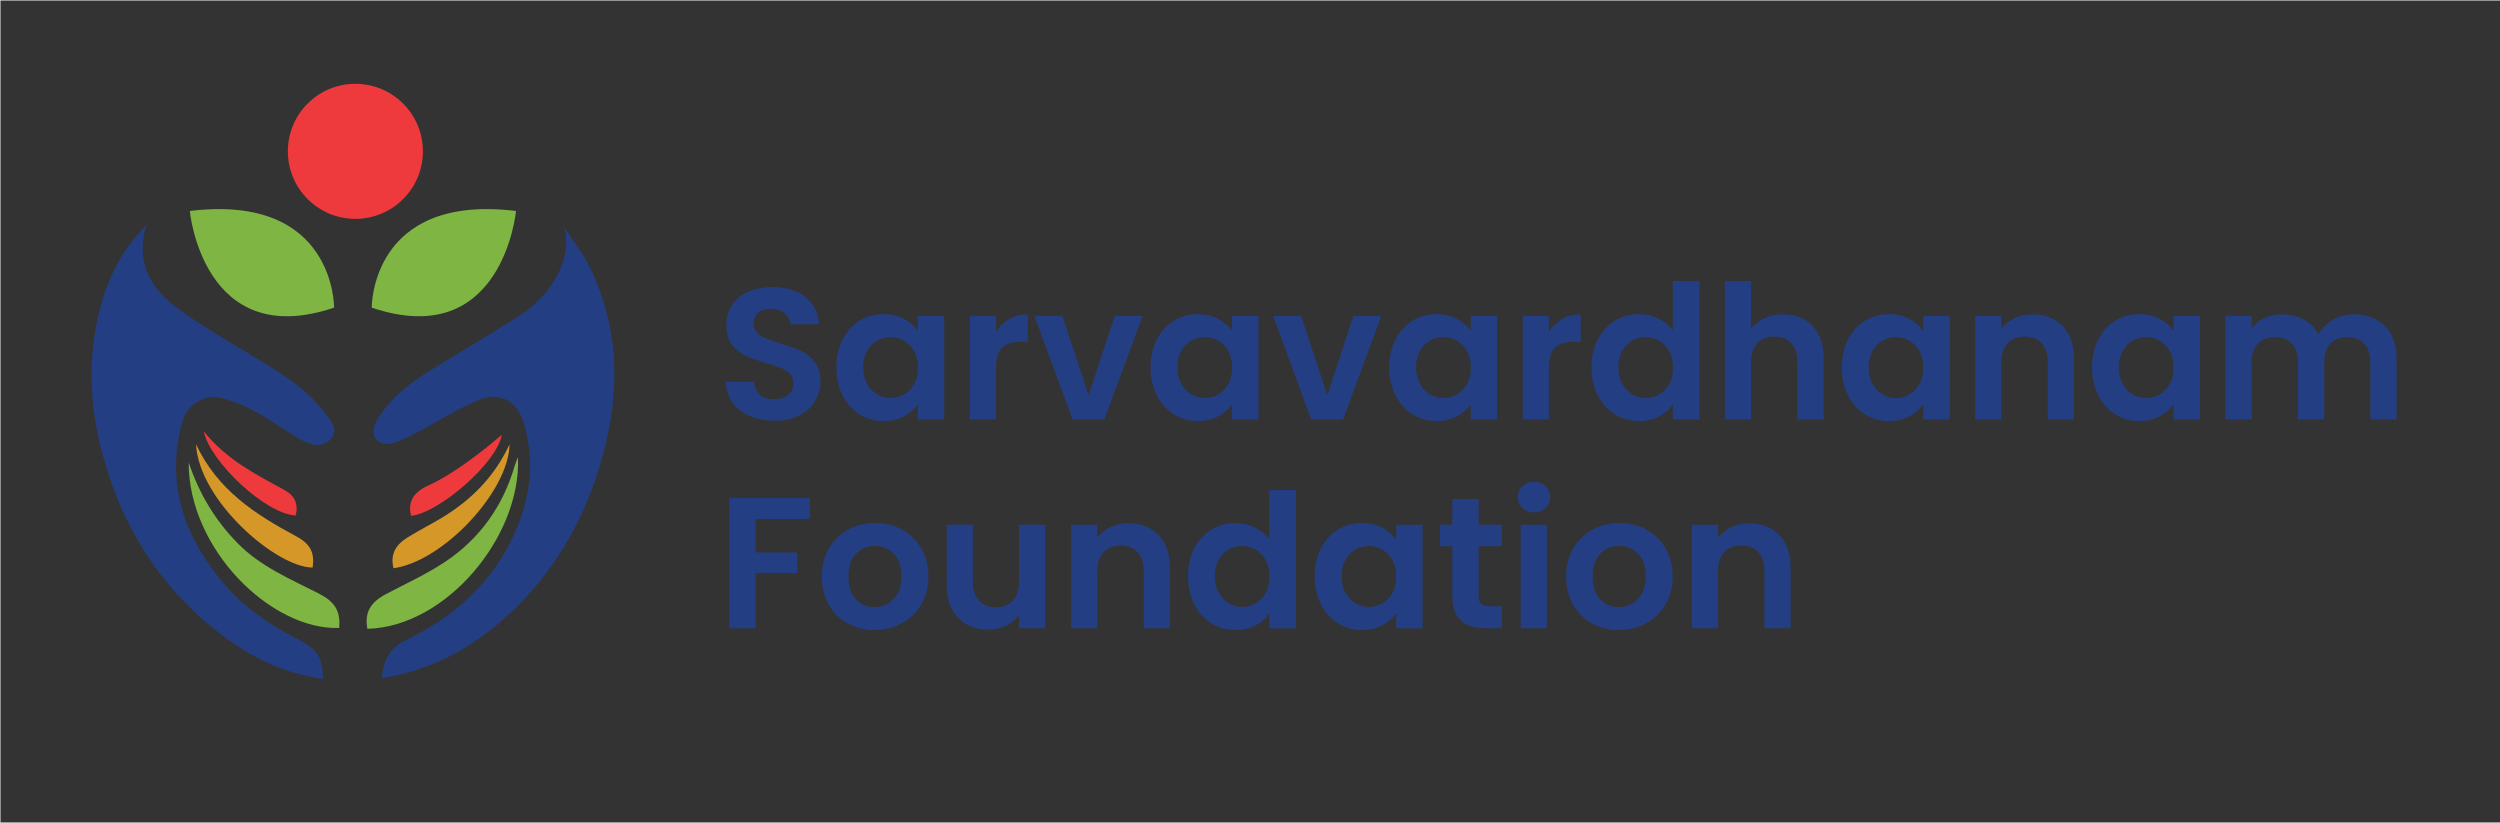 <?xml version="1.0" encoding="utf-8"?>
<!-- Generator: Adobe Illustrator 27.2.0, SVG Export Plug-In . SVG Version: 6.00 Build 0)  -->
<svg version="1.1" id="Layer_1" xmlns="http://www.w3.org/2000/svg" xmlns:xlink="http://www.w3.org/1999/xlink" x="0px" y="0px"
	 viewBox="0 0 609.07 200.49" style="enable-background:new 0 0 609.07 200.49;" xml:space="preserve">
<rect x="0" y="0" width="609.07" height="200.49" fill="#333333" stroke="none"/>
<style type="text/css">
	.st0{fill:#FFFFFF;stroke:#000000;stroke-miterlimit:10;}
	.st1{fill:none;stroke:#EDEDED;stroke-miterlimit:10;}
	.st2{fill:#233E83;}
	.st3{fill:#7FB542;}
	.st4{fill:#D69729;}
	.st5{fill:#EF3A3D;}
	.st6{fill:#FFFFFF;}
	.st7{fill:none;stroke:#EDEDED;stroke-width:0.25;stroke-miterlimit:10;}
</style>
<g>
	<g>
		<g>
			<g>
				<g>
					<path class="st2" d="M182.67,101.35c-1.78-0.76-3.18-1.85-4.21-3.28c-1.03-1.43-1.56-3.11-1.59-5.05h6.83
						c0.09,1.31,0.55,2.34,1.39,3.1c0.83,0.76,1.98,1.14,3.44,1.14c1.49,0,2.66-0.36,3.51-1.07c0.85-0.71,1.27-1.65,1.27-2.8
						c0-0.94-0.29-1.71-0.87-2.32c-0.58-0.61-1.3-1.08-2.16-1.43s-2.06-0.74-3.57-1.16c-2.06-0.61-3.74-1.21-5.03-1.8
						c-1.29-0.59-2.4-1.49-3.32-2.69c-0.93-1.2-1.39-2.8-1.39-4.8c0-1.88,0.47-3.52,1.41-4.92c0.94-1.4,2.26-2.47,3.96-3.21
						c1.7-0.74,3.64-1.12,5.83-1.12c3.28,0,5.94,0.8,7.99,2.39c2.05,1.59,3.18,3.82,3.39,6.67h-7.01c-0.06-1.09-0.52-2-1.39-2.71
						c-0.87-0.71-2.01-1.07-3.44-1.07c-1.25,0-2.24,0.32-2.98,0.96c-0.74,0.64-1.12,1.56-1.12,2.78c0,0.85,0.28,1.56,0.84,2.12
						c0.56,0.56,1.26,1.02,2.09,1.37c0.83,0.35,2.01,0.75,3.53,1.21c2.06,0.61,3.75,1.21,5.05,1.82c1.31,0.61,2.43,1.52,3.37,2.73
						c0.94,1.21,1.41,2.81,1.41,4.78c0,1.7-0.44,3.28-1.32,4.74s-2.17,2.62-3.87,3.48c-1.7,0.87-3.72,1.3-6.06,1.3
						C186.44,102.49,184.45,102.11,182.67,101.35z"/>
					<path class="st2" d="M205.3,82.68c1.02-1.97,2.4-3.49,4.14-4.55c1.75-1.06,3.7-1.59,5.85-1.59c1.88,0,3.53,0.38,4.94,1.14
						c1.41,0.76,2.54,1.72,3.39,2.87v-3.6h6.42v25.23h-6.42v-3.69c-0.82,1.18-1.95,2.16-3.39,2.94c-1.44,0.77-3.1,1.16-4.99,1.16
						c-2.12,0-4.06-0.55-5.81-1.64c-1.75-1.09-3.13-2.63-4.14-4.62c-1.02-1.99-1.53-4.27-1.53-6.85
						C203.78,86.91,204.29,84.65,205.3,82.68z M222.72,85.57c-0.61-1.11-1.43-1.96-2.46-2.55c-1.03-0.59-2.14-0.89-3.32-0.89
						c-1.18,0-2.28,0.29-3.28,0.87c-1,0.58-1.81,1.42-2.44,2.53c-0.62,1.11-0.93,2.42-0.93,3.94c0,1.52,0.31,2.85,0.93,3.98
						c0.62,1.14,1.44,2.01,2.46,2.62c1.02,0.61,2.1,0.91,3.26,0.91c1.18,0,2.29-0.3,3.32-0.89c1.03-0.59,1.85-1.44,2.46-2.55
						c0.61-1.11,0.91-2.44,0.91-3.98C223.63,88.01,223.33,86.68,222.72,85.57z"/>
					<path class="st2" d="M245.88,77.72c1.32-0.76,2.83-1.14,4.53-1.14v6.69h-1.69c-2,0-3.51,0.47-4.53,1.41
						c-1.02,0.94-1.53,2.58-1.53,4.92v12.57h-6.38V76.94h6.38v3.92C243.48,79.52,244.55,78.48,245.88,77.72z"/>
					<path class="st2" d="M265.21,96.3l6.38-19.35h6.79l-9.33,25.23h-7.74L252,76.94h6.83L265.21,96.3z"/>
					<path class="st2" d="M281.85,82.68c1.02-1.97,2.4-3.49,4.14-4.55c1.75-1.06,3.7-1.59,5.85-1.59c1.88,0,3.53,0.38,4.94,1.14
						c1.41,0.76,2.54,1.72,3.39,2.87v-3.6h6.42v25.23h-6.42v-3.69c-0.82,1.18-1.95,2.16-3.39,2.94c-1.44,0.77-3.1,1.16-4.99,1.16
						c-2.12,0-4.06-0.55-5.81-1.64c-1.75-1.09-3.13-2.63-4.14-4.62c-1.02-1.99-1.53-4.27-1.53-6.85
						C280.32,86.91,280.83,84.65,281.85,82.68z M299.27,85.57c-0.61-1.11-1.43-1.96-2.46-2.55c-1.03-0.59-2.14-0.89-3.32-0.89
						c-1.18,0-2.28,0.29-3.28,0.87c-1,0.58-1.81,1.42-2.44,2.53c-0.62,1.11-0.93,2.42-0.93,3.94c0,1.52,0.31,2.85,0.93,3.98
						c0.62,1.14,1.44,2.01,2.46,2.62c1.02,0.61,2.1,0.91,3.26,0.91c1.18,0,2.29-0.3,3.32-0.89c1.03-0.59,1.85-1.44,2.46-2.55
						c0.61-1.11,0.91-2.44,0.91-3.98C300.18,88.01,299.87,86.68,299.27,85.57z"/>
					<path class="st2" d="M323.36,96.3l6.38-19.35h6.79l-9.33,25.23h-7.74l-9.29-25.23h6.83L323.36,96.3z"/>
					<path class="st2" d="M340,82.68c1.02-1.97,2.4-3.49,4.14-4.55c1.75-1.06,3.7-1.59,5.85-1.59c1.88,0,3.53,0.38,4.94,1.14
						c1.41,0.76,2.54,1.72,3.39,2.87v-3.6h6.42v25.23h-6.42v-3.69c-0.82,1.18-1.95,2.16-3.39,2.94c-1.44,0.77-3.1,1.16-4.99,1.16
						c-2.12,0-4.06-0.55-5.81-1.64c-1.75-1.09-3.13-2.63-4.14-4.62c-1.02-1.99-1.53-4.27-1.53-6.85
						C338.47,86.91,338.98,84.65,340,82.68z M357.42,85.57c-0.61-1.11-1.43-1.96-2.46-2.55c-1.03-0.59-2.14-0.89-3.32-0.89
						c-1.18,0-2.28,0.29-3.28,0.87c-1,0.58-1.81,1.42-2.44,2.53c-0.62,1.11-0.93,2.42-0.93,3.94c0,1.52,0.31,2.85,0.93,3.98
						c0.62,1.14,1.44,2.01,2.46,2.62c1.02,0.61,2.1,0.91,3.26,0.91c1.18,0,2.29-0.3,3.32-0.89c1.03-0.59,1.85-1.44,2.46-2.55
						c0.61-1.11,0.91-2.44,0.91-3.98C358.33,88.01,358.02,86.68,357.42,85.57z"/>
					<path class="st2" d="M380.57,77.72c1.32-0.76,2.83-1.14,4.53-1.14v6.69h-1.69c-2,0-3.51,0.47-4.53,1.41
						c-1.02,0.94-1.53,2.58-1.53,4.92v12.57h-6.38V76.94h6.38v3.92C378.18,79.52,379.25,78.48,380.57,77.72z"/>
					<path class="st2" d="M389.27,82.68c1.02-1.97,2.41-3.49,4.17-4.55s3.72-1.59,5.88-1.59c1.64,0,3.2,0.36,4.69,1.07
						c1.49,0.71,2.67,1.66,3.55,2.85V68.47h6.47v33.7h-6.47v-3.73c-0.79,1.25-1.9,2.25-3.32,3.01c-1.43,0.76-3.08,1.14-4.96,1.14
						c-2.12,0-4.07-0.55-5.83-1.64s-3.15-2.63-4.17-4.62c-1.02-1.99-1.53-4.27-1.53-6.85C387.74,86.91,388.25,84.65,389.27,82.68z
						 M406.69,85.57c-0.61-1.11-1.43-1.96-2.46-2.55c-1.03-0.59-2.14-0.89-3.32-0.89c-1.18,0-2.28,0.29-3.28,0.87
						c-1,0.58-1.81,1.42-2.44,2.53c-0.62,1.11-0.93,2.42-0.93,3.94c0,1.52,0.31,2.85,0.93,3.98c0.62,1.14,1.44,2.01,2.46,2.62
						c1.02,0.61,2.1,0.91,3.26,0.91c1.18,0,2.29-0.3,3.32-0.89c1.03-0.59,1.85-1.44,2.46-2.55c0.61-1.11,0.91-2.44,0.91-3.98
						C407.6,88.01,407.29,86.68,406.69,85.57z"/>
					<path class="st2" d="M439.56,77.83c1.49,0.83,2.65,2.06,3.48,3.69s1.25,3.57,1.25,5.85v14.8h-6.38V88.24c0-2-0.5-3.54-1.5-4.62
						c-1-1.08-2.37-1.62-4.1-1.62c-1.76,0-3.15,0.54-4.17,1.62c-1.02,1.08-1.53,2.62-1.53,4.62v13.93h-6.38v-33.7h6.38v11.61
						c0.82-1.09,1.91-1.95,3.28-2.57c1.37-0.62,2.88-0.93,4.55-0.93C436.38,76.58,438.08,77,439.56,77.83z"/>
					<path class="st2" d="M450.24,82.68c1.02-1.97,2.4-3.49,4.14-4.55c1.75-1.06,3.7-1.59,5.85-1.59c1.88,0,3.53,0.38,4.94,1.14
						c1.41,0.76,2.54,1.72,3.39,2.87v-3.6h6.42v25.23h-6.42v-3.69c-0.82,1.18-1.95,2.16-3.39,2.94c-1.44,0.77-3.1,1.16-4.99,1.16
						c-2.12,0-4.06-0.55-5.81-1.64c-1.75-1.09-3.13-2.63-4.14-4.62c-1.02-1.99-1.53-4.27-1.53-6.85
						C448.72,86.91,449.22,84.65,450.24,82.68z M467.66,85.57c-0.61-1.11-1.43-1.96-2.46-2.55c-1.03-0.59-2.14-0.89-3.32-0.89
						c-1.18,0-2.28,0.29-3.28,0.87c-1,0.58-1.81,1.42-2.44,2.53c-0.62,1.11-0.93,2.42-0.93,3.94c0,1.52,0.31,2.85,0.93,3.98
						c0.62,1.14,1.44,2.01,2.46,2.62c1.02,0.61,2.1,0.91,3.26,0.91c1.18,0,2.29-0.3,3.32-0.89c1.03-0.59,1.85-1.44,2.46-2.55
						c0.61-1.11,0.91-2.44,0.91-3.98C468.57,88.01,468.27,86.68,467.66,85.57z"/>
					<path class="st2" d="M502.49,79.42c1.85,1.9,2.78,4.55,2.78,7.95v14.8h-6.38V88.24c0-2-0.5-3.54-1.5-4.62
						c-1-1.08-2.37-1.62-4.1-1.62c-1.76,0-3.15,0.54-4.17,1.62c-1.02,1.08-1.53,2.62-1.53,4.62v13.93h-6.38V76.94h6.38v3.14
						c0.85-1.09,1.93-1.95,3.26-2.57c1.32-0.62,2.77-0.93,4.35-0.93C498.21,76.58,500.64,77.53,502.49,79.42z"/>
					<path class="st2" d="M511.21,82.68c1.02-1.97,2.4-3.49,4.14-4.55c1.75-1.06,3.7-1.59,5.85-1.59c1.88,0,3.53,0.38,4.94,1.14
						c1.41,0.76,2.54,1.72,3.39,2.87v-3.6h6.42v25.23h-6.42v-3.69c-0.82,1.18-1.95,2.16-3.39,2.94c-1.44,0.77-3.1,1.16-4.99,1.16
						c-2.12,0-4.06-0.55-5.81-1.64c-1.75-1.09-3.13-2.63-4.14-4.62c-1.02-1.99-1.53-4.27-1.53-6.85
						C509.69,86.91,510.2,84.65,511.21,82.68z M528.63,85.57c-0.61-1.11-1.43-1.96-2.46-2.55c-1.03-0.59-2.14-0.89-3.32-0.89
						c-1.18,0-2.28,0.29-3.28,0.87c-1,0.58-1.81,1.42-2.44,2.53c-0.62,1.11-0.93,2.42-0.93,3.94c0,1.52,0.31,2.85,0.93,3.98
						c0.62,1.14,1.44,2.01,2.46,2.62c1.02,0.61,2.1,0.91,3.26,0.91c1.18,0,2.29-0.3,3.32-0.89c1.03-0.59,1.85-1.44,2.46-2.55
						c0.61-1.11,0.91-2.44,0.91-3.98C529.54,88.01,529.24,86.68,528.63,85.57z"/>
					<path class="st2" d="M581.02,79.42c1.9,1.9,2.85,4.55,2.85,7.95v14.8h-6.38V88.24c0-1.97-0.5-3.48-1.5-4.53
						c-1-1.05-2.37-1.57-4.1-1.57s-3.1,0.52-4.12,1.57c-1.02,1.05-1.53,2.56-1.53,4.53v13.93h-6.38V88.24c0-1.97-0.5-3.48-1.5-4.53
						c-1-1.05-2.37-1.57-4.1-1.57c-1.76,0-3.15,0.52-4.17,1.57c-1.02,1.05-1.53,2.56-1.53,4.53v13.93h-6.38V76.94h6.38v3.05
						c0.82-1.06,1.87-1.9,3.16-2.5s2.71-0.91,4.26-0.91c1.97,0,3.73,0.42,5.28,1.25c1.55,0.83,2.75,2.03,3.6,3.57
						c0.82-1.46,2.01-2.62,3.57-3.51s3.26-1.32,5.08-1.32C576.63,76.58,579.12,77.53,581.02,79.42z"/>
					<path class="st2" d="M197.31,121.29v5.15h-13.25v8.15h10.15v5.05h-10.15v13.43h-6.38v-31.78H197.31z"/>
					<path class="st2" d="M206.46,151.86c-1.94-1.08-3.47-2.6-4.58-4.58c-1.11-1.97-1.66-4.25-1.66-6.83s0.57-4.86,1.71-6.83
						c1.14-1.97,2.69-3.5,4.67-4.58c1.97-1.08,4.17-1.62,6.6-1.62c2.43,0,4.63,0.54,6.6,1.62c1.97,1.08,3.53,2.6,4.67,4.58
						c1.14,1.97,1.71,4.25,1.71,6.83s-0.58,4.86-1.75,6.83c-1.17,1.97-2.75,3.5-4.74,4.58c-1.99,1.08-4.21,1.62-6.67,1.62
						C210.59,153.48,208.41,152.94,206.46,151.86z M216.28,147.08c1.02-0.56,1.83-1.4,2.44-2.53c0.61-1.12,0.91-2.49,0.91-4.1
						c0-2.4-0.63-4.24-1.89-5.53c-1.26-1.29-2.8-1.94-4.62-1.94c-1.82,0-3.35,0.65-4.58,1.94c-1.23,1.29-1.84,3.13-1.84,5.53
						s0.6,4.24,1.8,5.53c1.2,1.29,2.71,1.94,4.53,1.94C214.17,147.92,215.26,147.64,216.28,147.08z"/>
					<path class="st2" d="M254.69,127.84v25.23h-6.42v-3.19c-0.82,1.09-1.89,1.95-3.21,2.57c-1.32,0.62-2.75,0.93-4.3,0.93
						c-1.97,0-3.72-0.42-5.24-1.25c-1.52-0.83-2.71-2.06-3.58-3.69s-1.3-3.56-1.3-5.81v-14.8h6.38v13.89c0,2,0.5,3.54,1.5,4.62
						c1,1.08,2.37,1.62,4.1,1.62c1.76,0,3.14-0.54,4.14-1.62c1-1.08,1.5-2.62,1.5-4.62v-13.89H254.69z"/>
					<path class="st2" d="M282.24,130.32c1.85,1.9,2.78,4.55,2.78,7.95v14.8h-6.38v-13.93c0-2-0.5-3.54-1.5-4.62
						c-1-1.08-2.37-1.62-4.1-1.62c-1.76,0-3.15,0.54-4.17,1.62c-1.02,1.08-1.53,2.62-1.53,4.62v13.93h-6.38v-25.23h6.38v3.14
						c0.85-1.09,1.93-1.95,3.26-2.57c1.32-0.62,2.77-0.93,4.35-0.93C277.96,127.48,280.38,128.43,282.24,130.32z"/>
					<path class="st2" d="M290.96,133.58c1.02-1.97,2.41-3.49,4.17-4.55c1.76-1.06,3.72-1.59,5.88-1.59c1.64,0,3.2,0.36,4.69,1.07
						c1.49,0.71,2.67,1.66,3.55,2.85v-11.98h6.47v33.7h-6.47v-3.73c-0.79,1.25-1.9,2.25-3.32,3.01c-1.43,0.76-3.08,1.14-4.96,1.14
						c-2.12,0-4.07-0.55-5.83-1.64s-3.15-2.63-4.17-4.62c-1.02-1.99-1.53-4.27-1.53-6.85C289.43,137.81,289.94,135.55,290.96,133.58
						z M308.37,136.47c-0.61-1.11-1.43-1.96-2.46-2.55c-1.03-0.59-2.14-0.89-3.32-0.89c-1.18,0-2.28,0.29-3.28,0.87
						c-1,0.58-1.81,1.42-2.44,2.53c-0.62,1.11-0.93,2.42-0.93,3.94c0,1.52,0.31,2.85,0.93,3.98c0.62,1.14,1.44,2.01,2.46,2.62
						c1.02,0.61,2.1,0.91,3.26,0.91c1.18,0,2.29-0.3,3.32-0.89c1.03-0.59,1.85-1.44,2.46-2.55c0.61-1.11,0.91-2.44,0.91-3.98
						C309.28,138.91,308.98,137.58,308.37,136.47z"/>
					<path class="st2" d="M321.83,133.58c1.02-1.97,2.4-3.49,4.14-4.55c1.75-1.06,3.7-1.59,5.85-1.59c1.88,0,3.53,0.38,4.94,1.14
						c1.41,0.76,2.54,1.72,3.39,2.87v-3.6h6.42v25.23h-6.42v-3.69c-0.82,1.18-1.95,2.16-3.39,2.94c-1.44,0.77-3.1,1.16-4.99,1.16
						c-2.12,0-4.06-0.55-5.81-1.64c-1.75-1.09-3.13-2.63-4.14-4.62c-1.02-1.99-1.53-4.27-1.53-6.85
						C320.3,137.81,320.81,135.55,321.83,133.58z M339.25,136.47c-0.61-1.11-1.43-1.96-2.46-2.55c-1.03-0.59-2.14-0.89-3.32-0.89
						c-1.18,0-2.28,0.29-3.28,0.87c-1,0.58-1.81,1.42-2.44,2.53c-0.62,1.11-0.93,2.42-0.93,3.94c0,1.52,0.31,2.85,0.93,3.98
						c0.62,1.14,1.44,2.01,2.46,2.62c1.02,0.61,2.1,0.91,3.26,0.91c1.18,0,2.29-0.3,3.32-0.89c1.03-0.59,1.85-1.44,2.46-2.55
						c0.61-1.11,0.91-2.44,0.91-3.98C340.16,138.91,339.85,137.58,339.25,136.47z"/>
					<path class="st2" d="M360.24,133.08v12.2c0,0.85,0.21,1.47,0.62,1.84c0.41,0.38,1.1,0.57,2.07,0.57h2.96v5.37h-4.01
						c-5.37,0-8.06-2.61-8.06-7.83v-12.16h-3v-5.24h3v-6.24h6.42v6.24h5.65v5.24H360.24z"/>
					<path class="st2" d="M370.92,123.77c-0.74-0.71-1.12-1.6-1.12-2.66c0-1.06,0.37-1.95,1.12-2.66c0.74-0.71,1.68-1.07,2.8-1.07
						s2.06,0.36,2.8,1.07c0.74,0.71,1.12,1.6,1.12,2.66c0,1.06-0.37,1.95-1.12,2.66c-0.74,0.71-1.68,1.07-2.8,1.07
						S371.66,124.48,370.92,123.77z M376.86,127.84v25.23h-6.38v-25.23H376.86z"/>
					<path class="st2" d="M387.79,151.86c-1.94-1.08-3.47-2.6-4.58-4.58c-1.11-1.97-1.66-4.25-1.66-6.83s0.57-4.86,1.71-6.83
						c1.14-1.97,2.69-3.5,4.67-4.58c1.97-1.08,4.17-1.62,6.6-1.62c2.43,0,4.63,0.54,6.6,1.62c1.97,1.08,3.53,2.6,4.67,4.58
						c1.14,1.97,1.71,4.25,1.71,6.83s-0.58,4.86-1.75,6.83c-1.17,1.97-2.75,3.5-4.74,4.58c-1.99,1.08-4.21,1.62-6.67,1.62
						C391.92,153.48,389.73,152.94,387.79,151.86z M397.6,147.08c1.02-0.56,1.83-1.4,2.44-2.53c0.61-1.12,0.91-2.49,0.91-4.1
						c0-2.4-0.63-4.24-1.89-5.53c-1.26-1.29-2.8-1.94-4.62-1.94c-1.82,0-3.35,0.65-4.58,1.94c-1.23,1.29-1.84,3.13-1.84,5.53
						s0.6,4.24,1.8,5.53c1.2,1.29,2.71,1.94,4.53,1.94C395.5,147.92,396.58,147.64,397.6,147.08z"/>
					<path class="st2" d="M433.46,130.32c1.85,1.9,2.78,4.55,2.78,7.95v14.8h-6.38v-13.93c0-2-0.5-3.54-1.5-4.62
						c-1-1.08-2.37-1.62-4.1-1.62c-1.76,0-3.15,0.54-4.17,1.62c-1.02,1.08-1.53,2.62-1.53,4.62v13.93h-6.38v-25.23h6.38v3.14
						c0.85-1.09,1.93-1.95,3.26-2.57c1.32-0.62,2.77-0.93,4.35-0.93C429.18,127.48,431.61,128.43,433.46,130.32z"/>
				</g>
			</g>
		</g>
		<g>
			<g>
				<g>
					<g>
						<path class="st2" d="M93.05,165.19c0.26-4.45,2.08-7.42,5.87-9.25c10.87-5.25,19.73-12.75,25.31-23.62
							c4.77-9.29,6.38-19.08,3.37-29.28c-1.54-5.21-5.73-7.68-10.76-5.66c-5.3,2.12-10.16,5.32-15.24,7.98
							c-1.92,1.01-3.9,2.05-5.93,2.62c-2.05,0.57-3.7-0.34-4.34-1.35c-0.63-0.99-0.29-3.03,0.64-4.51
							c3.18-5.09,7.73-8.75,12.77-11.84c7.22-4.42,14.49-8.75,21.66-13.25c1.93-1.21,3.71-2.76,5.31-4.39
							c4.62-4.73,7.47-11.56,5.7-17.36c2.18,3.38,4.76,6.58,6.47,10.19c7.61,16.06,7.17,32.5,1.9,49.14
							c-4.64,14.65-12.49,27.2-24.19,37.18C113.76,158.45,104.42,163.44,93.05,165.19z"/>
					</g>
					<g>
						<path class="st2" d="M78.67,165.38c-9.13-1.18-16.91-4.96-23.94-10.17c-15.99-11.87-25.79-27.89-30.4-47.12
							c-2.58-10.78-2.82-21.71-0.08-32.46c1.92-7.53,5.21-14.54,11.4-20.85c-2.65,8.92,0.85,15.15,6.9,19.78
							c5.88,4.5,12.45,8.11,18.76,12.02c6.42,3.98,13.05,7.67,17.72,13.85c1.49,1.97,3.71,4.25,1.44,6.65
							c-2.04,2.15-4.9,1.38-7.27-0.02c-3.78-2.24-7.39-4.78-11.23-6.92c-2.36-1.31-4.94-2.34-7.54-3.05
							c-4.52-1.23-8.83,1.3-10.05,5.8c-3.87,14.25,0.06,26.71,8.99,37.92c5.33,6.69,12.18,11.42,19.77,15.22
							C77.25,158.07,78.74,160.7,78.67,165.38z"/>
					</g>
					<path class="st3" d="M126.19,111.39c0.86,19.23-17.45,41.34-36.69,41.8c-0.69-3.99,0.66-6.41,4.64-8.51
						c4.72-2.49,9.62-4.72,14.06-7.64c8.62-5.68,14.33-13.67,17.22-23.63C125.57,112.84,125.84,112.3,126.19,111.39z"/>
					<path class="st3" d="M45.97,112.67c2.53,7.54,6.42,14.09,11.97,19.72c5.59,5.68,12.78,8.67,19.67,12.18
						c3.98,2.03,5.36,4.23,5.03,8.42C65.99,153.54,45.89,133.72,45.97,112.67z"/>
					<g>
						<path class="st4" d="M95.87,138.44c-0.9-3.58,0.74-5.84,3.4-7.49c2.84-1.77,5.85-3.26,8.71-5.01
							c6.92-4.25,12.48-9.82,16.16-17.68C123.92,119.8,107.9,136.79,95.87,138.44z"/>
					</g>
					<g>
						<path class="st4" d="M47.76,108.23c5.23,11.18,14.51,17.13,24.41,22.43c3.52,1.89,4.51,4.05,3.99,7.61
							C67.41,138.28,48.46,122.05,47.76,108.23z"/>
					</g>
					<g>
						<path class="st5" d="M100.14,125.67c-0.7-2.91,0.1-5.56,4.15-7.36c7.47-3.32,16.84-11.41,17.93-12.36
							C121.22,112.67,106.89,125.02,100.14,125.67z"/>
					</g>
					<g>
						<path class="st5" d="M72.03,125.59c-7.25-0.37-20.75-12.92-22.39-20.5c5.61,6.97,12.81,10.56,19.85,14.4
							C71.83,120.78,72.74,122.9,72.03,125.59z"/>
					</g>
				</g>
			</g>
			<g>
				<g>
					<path class="st3" d="M125.72,51.4c0,0-3.21,34.34-35.15,23.55C90.56,74.95,90.27,47.06,125.72,51.4z"/>
				</g>
				<g>
					<path class="st3" d="M46.24,51.4c0,0,3.21,34.34,35.15,23.55C81.4,74.95,81.69,47.06,46.24,51.4z"/>
				</g>
				<circle class="st5" cx="86.58" cy="36.87" r="16.45"/>
			</g>
		</g>
	</g>
	<rect class="st7" width="612" height="200.49"/>
</g>
</svg>
